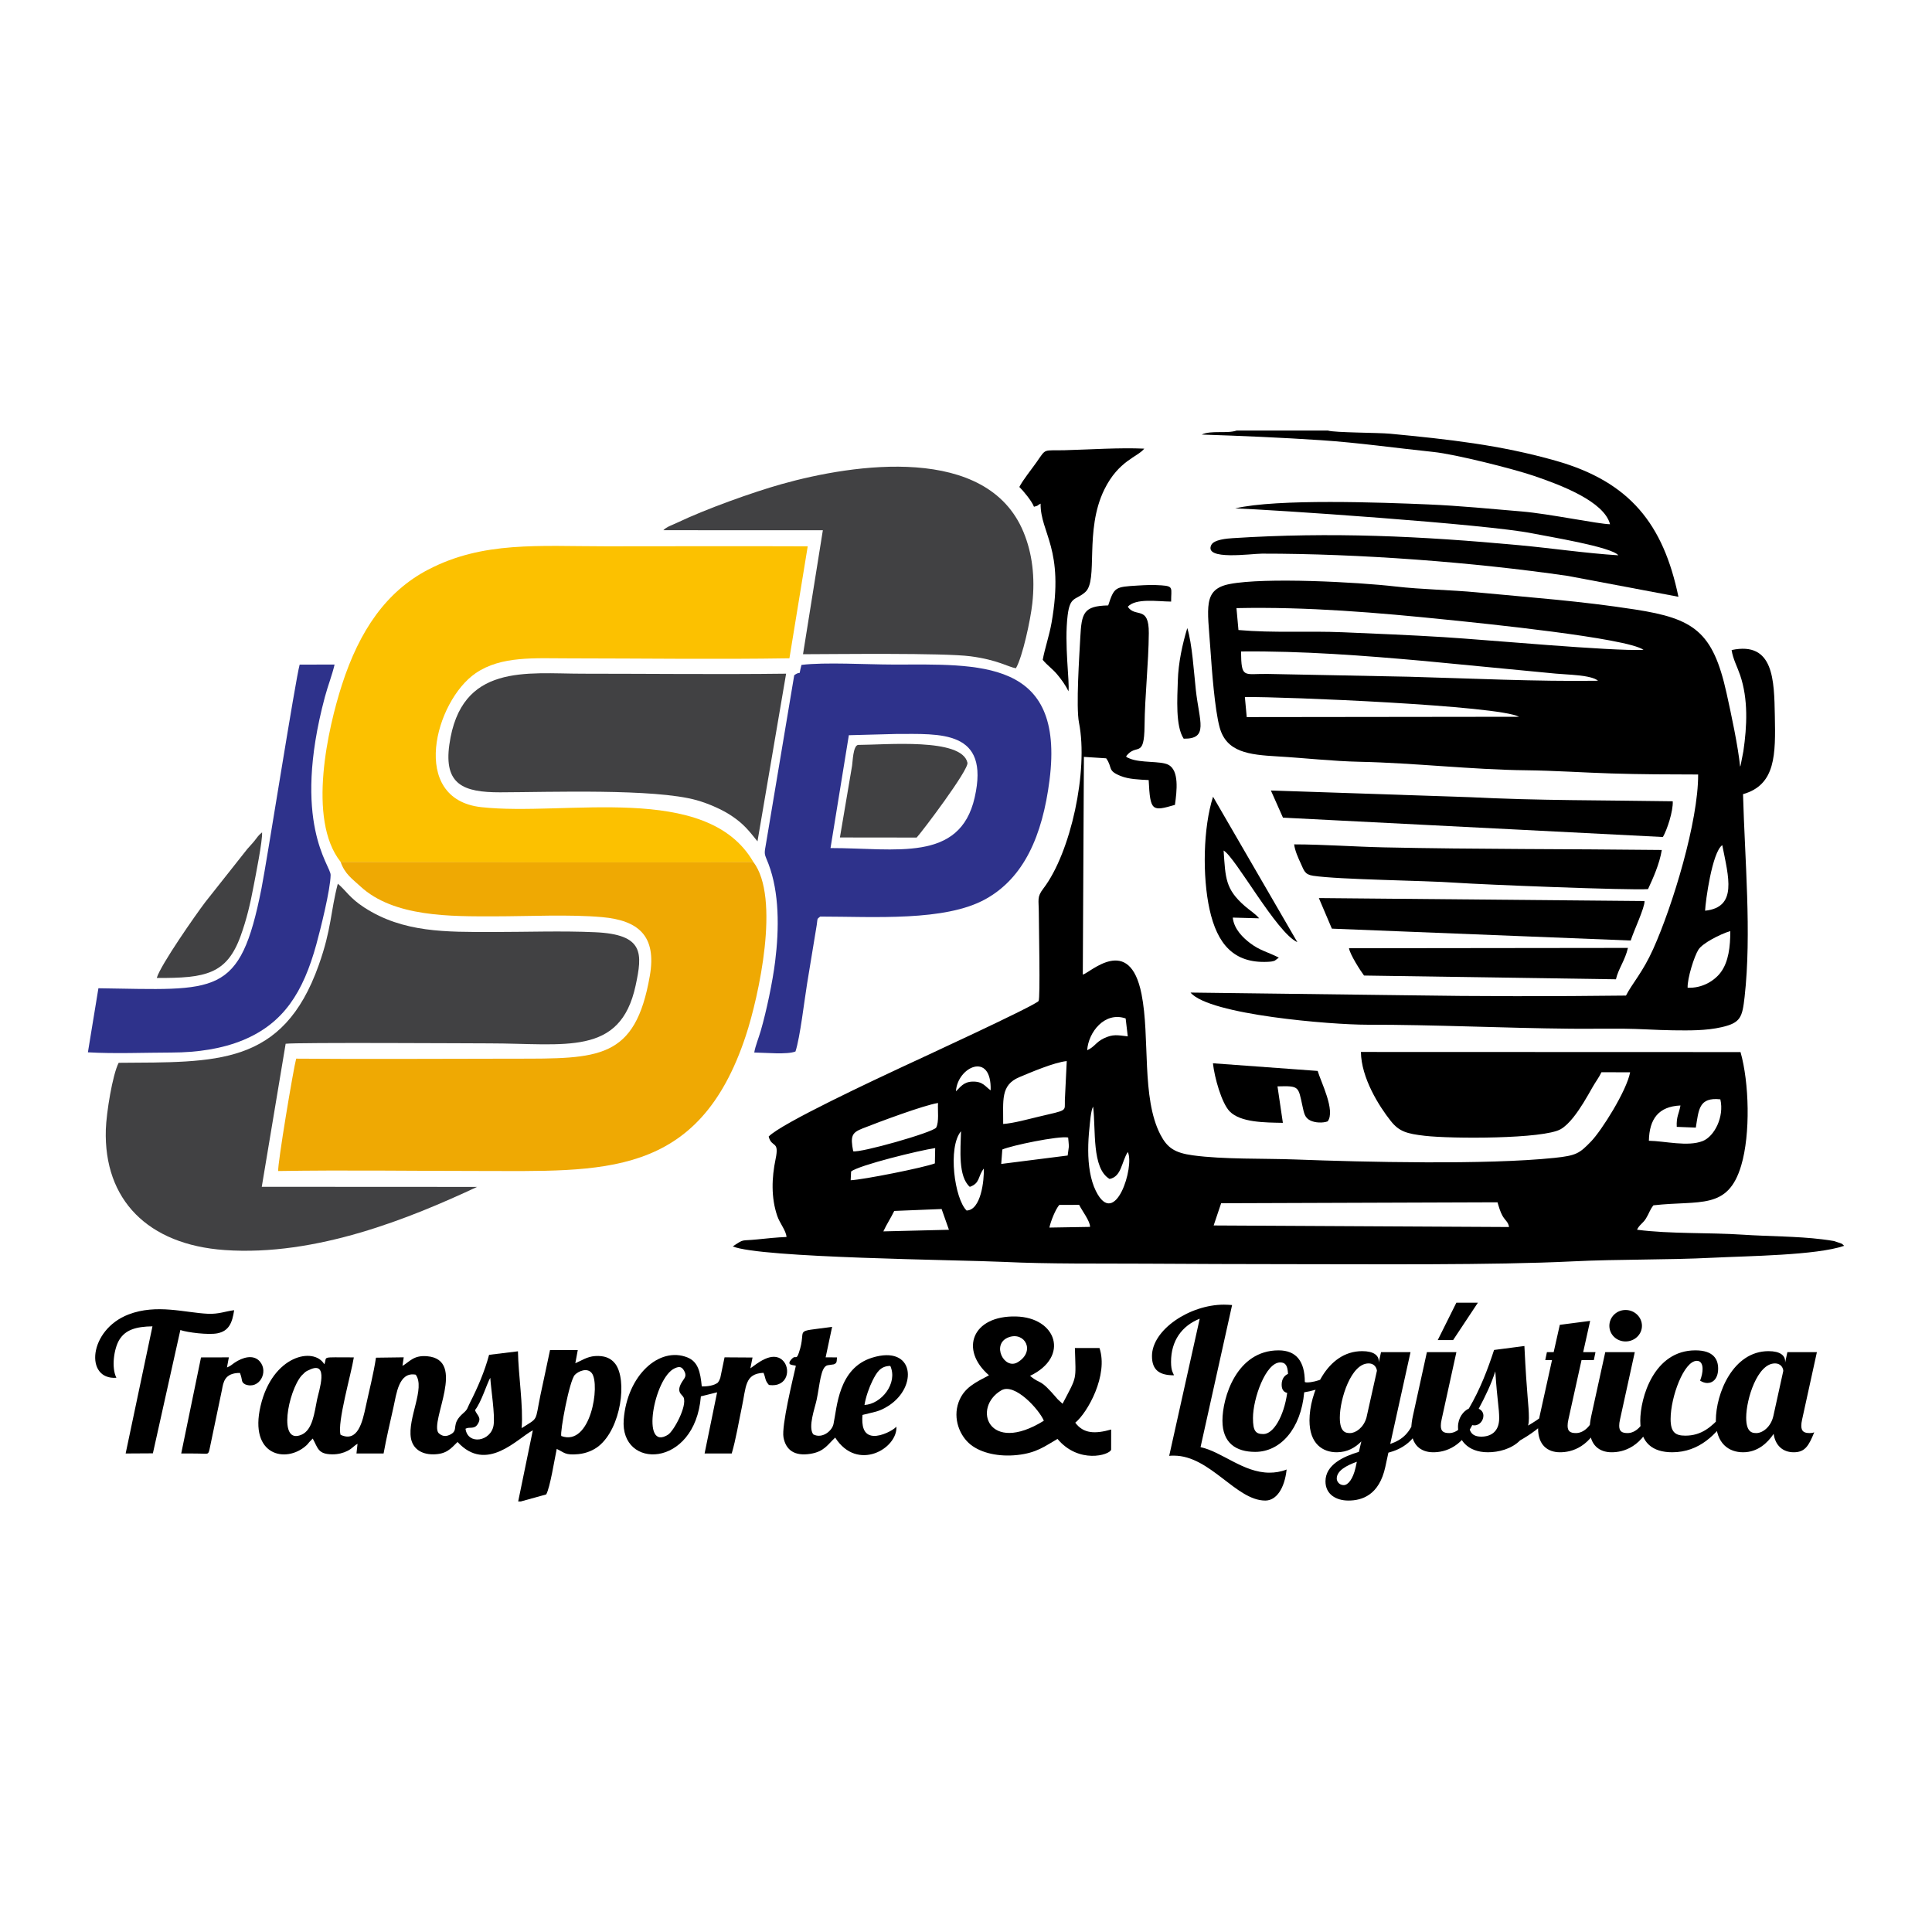 <svg xmlns="http://www.w3.org/2000/svg" xmlns:xlink="http://www.w3.org/1999/xlink" xmlns:xodm="http://www.corel.com/coreldraw/odm/2003" xml:space="preserve" width="1080px" height="1080px" style="shape-rendering:geometricPrecision; text-rendering:geometricPrecision; image-rendering:optimizeQuality; fill-rule:evenodd; clip-rule:evenodd" viewBox="0 0 1080 1080"> <defs> <style type="text/css"> .fil0 {fill:black} .fil4 {fill:#2E328B} .fil3 {fill:#414143} .fil1 {fill:#EFA903} .fil2 {fill:#FCC100} .fil5 {fill:black;fill-rule:nonzero} </style> </defs> <g id="Camada_x0020_1">  <g id="_2537615071872"> <path class="fil0" d="M526.37 675.85l4.09 11.6 -36.66 0.9c1.72,-3.76 4.19,-7.51 6.09,-11.43l26.48 -1.07zm60.25 10.37c0.74,-3.54 3.35,-10.13 5.52,-12.66l11.11 -0.04c1.54,3.2 6.24,9.21 6.08,12.32l-22.71 0.38zm250.49 -14.13c0.78,2.59 1.57,5.47 2.87,7.69 1.49,2.54 3.19,3.33 3.58,6.13l-165.12 -0.87 4.18 -12.42 154.49 -0.53zm-296.77 4.6c-6.74,-6.52 -10.66,-35.31 -3.13,-44.32 -0.27,10.42 -1.66,25.26 4.91,31.09 5.87,-2.05 4.41,-5.83 7.82,-10.21 0.27,6.61 -1.58,23.22 -9.6,23.44zm-64.57 -21.81c4.53,-3.6 38.38,-11.86 47,-13.1l-0.17 8.56c-6.19,2.38 -39.92,9.1 -47.07,9.43l0.24 -4.89zm154.67 -10.92c3.97,7.84 -7.08,43.67 -17.88,21.72 -3.05,-6.21 -4.22,-14.38 -4.24,-22.52 -0.01,-4.42 0.24,-8.5 0.71,-12.88 0.26,-2.39 0.74,-9.53 2.03,-11.7 1.6,12.75 -0.9,34.55 9.21,40.46 6.7,-1.3 6.61,-9.47 10.17,-15.08zm-70.14 -1.38c4.9,-2.2 31.43,-7.74 36.8,-6.71 0.14,1.55 0.35,3.41 0.42,4.94l-0.69 5.13 -37.14 4.71 0.61 -8.07zm-83.36 0.98c-1.67,-8.59 -0.73,-10.38 5.2,-12.74 9.47,-3.75 34.32,-13.02 42.22,-14.24 -0.27,4.14 0.68,10.47 -1.03,13.76 -1.94,2.77 -42.59,14.27 -46.39,13.22zm471.03 -13.22c1.65,-10 1.64,-17.11 13.71,-15.81 2.29,9.85 -3.38,20.79 -9.89,23.33 -8.38,3.28 -21.03,-0.01 -30.06,-0.17 0.27,-12.19 5.37,-19.17 17.66,-19.72 -0.89,4.92 -2.34,6.13 -2.08,11.95l10.66 0.42zm-387.19 -2.03c0.12,-13.08 -1.62,-21.72 9.05,-26.18 6.16,-2.58 19.5,-8.31 26.49,-8.98l-1.06 21.87c-0.17,6.4 1.98,5.3 -14.93,9.28 -5.67,1.34 -13.61,3.58 -19.55,4.01zm-26.4 -18.25c0.75,-13.63 20.04,-22.67 19.4,-0.56 -3.04,-2.08 -4.24,-5.02 -10.11,-4.88 -5.05,0.12 -6.86,3.13 -9.29,5.44zm73.36 -22.97c0.66,-10.1 9.78,-21.79 21.5,-17.78l1.19 10.02c-5.82,-0.66 -8.22,-1.37 -13.46,1.14 -4.35,2.09 -5.08,4.75 -9.23,6.62zm22.69 -247.93c4.6,-4.9 16.37,-2.95 24.23,-2.87 -0.02,-7.49 1.59,-8.6 -5.4,-9.08 -4.99,-0.35 -8.45,-0.18 -13.39,0.12 -12.48,0.75 -13.02,0.82 -16.38,11.1 -13.87,0.3 -14.87,4.26 -15.6,17.91 -0.52,9.85 -2.48,38.8 -0.73,47.63 5.33,26.86 -4.58,72.64 -19.93,92.74 -3.69,4.83 -2.54,6.14 -2.52,13.59 0.01,7.77 0.87,47.66 -0.12,49.24 -1.54,2.46 -67.83,32.94 -76.5,37 -13.71,6.42 -67.48,31.45 -74.4,38.8 1.72,6.58 6.09,1.93 3.87,12.58 -2.17,10.43 -2.58,21.48 0.91,31.74 1.44,4.26 4.9,8.11 5.2,11.81 -5.48,0.23 -11.2,0.83 -16.66,1.39 -9.15,0.93 -6.69,-0.53 -13.39,3.88 15.26,6.51 126.5,7.49 151.23,8.66 25.84,1.23 53.72,0.85 79.74,1 26.57,0.14 53.14,0.27 79.71,0.27 46.23,-0.01 114.18,0.64 158.63,-1.55 26.06,-1.29 52.61,-0.73 78.69,-2.05 19.38,-0.98 57.75,-1.3 73.24,-6.64 -0.68,-0.7 -0.36,-0.55 -1.44,-1.26l-4.15 -1.41c-1.92,-0.37 -4.64,-0.72 -6.73,-0.98 -14.18,-1.75 -29.73,-1.61 -44.38,-2.59 -19.09,-1.27 -40.35,-0.33 -59.05,-2.76 1.28,-2.79 3.25,-3.49 4.97,-6.25 1.8,-2.88 2.12,-4.8 4.19,-7.4 25.97,-2.94 41.6,2.83 49.06,-22.21 5.29,-17.72 4.45,-46.54 -0.37,-63.45l-212.2 -0.07c0.2,14.6 10.09,30.26 16.7,38.6 4.7,5.94 9.02,7.11 19.01,8.27 14.91,1.73 66.42,1.83 75.99,-3.71 4.87,-2.82 9.52,-9.64 12.67,-14.71 1.77,-2.84 3.56,-6.02 5.18,-8.88 1.62,-2.85 3.81,-5.76 4.91,-8.23l16.03 0.02c-1.98,10.49 -16.03,32.65 -21.79,38.61 -6.54,6.76 -8.2,7.95 -20.53,9.24 -37.92,3.98 -106.87,2.34 -144.7,0.9 -17.95,-0.68 -40.17,0.03 -57.41,-2.32 -10.19,-1.38 -14.33,-4.23 -18.14,-11.56 -10.71,-20.61 -5.73,-54.29 -10.55,-78.55 -6.7,-33.81 -28.75,-11.88 -32.84,-10.92l0.62 -121.71 12.46 0.8c3.76,5.38 0.46,6.82 8.09,9.88 4.52,1.82 10.11,2 15.66,2.28 0.86,17.5 1.81,17.6 14.68,13.87 1.09,-7.82 2.45,-19.32 -3.74,-22.45 -4.39,-2.22 -15.5,-0.87 -21.55,-3.46 -2.79,-1.19 -1.27,-0.6 -2.02,-1.24 5.83,-7.71 10.15,1.83 10.32,-17.2 0.15,-16.37 2.25,-34.78 2.38,-51.6 0.12,-15.87 -7.5,-8.4 -11.76,-14.82z"></path> <path class="fil0" d="M943.39 552.14c-0.2,-5.24 3.72,-17.72 6.08,-21.34 2.34,-3.58 11.96,-8.55 17.78,-10.33 0.01,8.83 -1,17.1 -5.22,22.9 -3.57,4.91 -10.54,9.18 -18.64,8.77zm9.77 -43.05c0.19,-5.11 3.93,-32.8 9.6,-36.65 3.53,17.98 8.59,34.73 -9.6,36.65zm-257.27 -119.45c22.08,-0.24 141.9,4.75 153.24,11.04l-152.2 0.18 -1.04 -11.22zm-2.15 -25.47c34.53,-0.34 68.73,2.3 102.44,5.32l73.46 7.06c6.39,0.63 19.79,0.68 23.68,3.99 -34.41,0.49 -71.23,-1.31 -105.81,-2.25l-78.93 -1.56c-13.36,-0.2 -14.67,2.89 -14.84,-12.56zm-2.55 -24.23c39.61,-0.85 79.2,2.54 117.92,6.51 18.67,1.91 100.54,10.14 109.64,16.83 -17.8,0.83 -87.9,-5.65 -111.73,-7.12 -18.7,-1.16 -37.59,-1.92 -56.32,-2.72 -19.74,-0.84 -38.5,0.5 -58.4,-1.25l-1.11 -12.25zm258.08 93.01c0.12,26.14 -14.19,73.26 -25.14,97.59 -5.87,13.05 -11.65,19.09 -15.2,25.99 -40.74,0.49 -82.25,0.48 -122.98,-0.17l-120.44 -1.51c10.44,12.5 79.08,17.99 98.55,17.97 38.16,-0.03 76.16,1.89 114.1,2.24 9.64,0.09 19.28,-0.08 28.92,-0.02 9.51,0.07 18.95,0.8 28.11,0.91 9.23,0.11 18.52,0.24 27.2,-1.75 10.64,-2.43 11.56,-5.5 12.85,-16.92 4,-35.46 0.08,-77.21 -0.88,-113.34 18.39,-5.18 18.21,-22.33 17.78,-43.83 -0.39,-19.76 -0.51,-41.75 -24.16,-36.73 0.73,4.96 3.17,9.35 4.76,14.03 4.59,13.52 3.86,28.51 1.81,42.55l-1.56 7.97c-0.06,0.15 -0.15,0.43 -0.25,0.63 -1.2,-11.69 -4.96,-29.2 -7.61,-41.17 -7.61,-34.29 -18.14,-41.58 -51.06,-46.67 -31.14,-4.81 -57.08,-6.59 -88.19,-9.56 -14.8,-1.42 -31.12,-1.61 -45.9,-3.32 -21,-2.44 -72.92,-5.2 -92.62,-1.36 -15.11,2.95 -12.32,13.22 -10.76,36.14 0.79,11.7 2.45,34.05 5.18,43.99 3.81,13.94 16.39,15.29 32.28,16.22 15.13,0.88 30.97,2.7 46.06,3.01 30.85,0.65 62.35,4.41 93.02,4.75 15.54,0.17 31.91,1.29 47.7,1.78 16.17,0.51 32.22,0.55 48.43,0.58z"></path> <path class="fil1" d="M421.08 481.78c-61.63,0 -167.51,0 -230.68,0 2.38,6.85 6.45,9.44 11,13.66 18.75,17.41 51.18,16.8 75.01,16.8 18.77,0 42.09,-1.19 60.19,0.44 20.25,1.82 30.57,10.41 26.65,32.85 -8.17,46.86 -28.4,46.27 -75.9,46.27 -40.55,0 -81.26,0.34 -121.79,-0.01 -1.57,5.69 -10.53,59.44 -10.04,62.82 37.23,-0.62 75,-0.03 112.3,-0.03 68.96,0 122.69,4.53 149.12,-75.69 7.14,-21.67 19.48,-77.18 4.14,-97.11z"></path> <path class="fil2" d="M190.4 481.78c48.32,0 179.16,0.61 230.68,0 -26.07,-44.94 -105,-25.32 -152.1,-30.58 -40.39,-4.51 -25.8,-59.33 -3.07,-74.89 14.26,-9.76 32.99,-8.29 52.7,-8.28 40.74,0.02 81.98,0.62 122.68,-0.04l10.23 -62.59c-37.52,-0.15 -75.06,-0.02 -112.59,-0.01 -37.83,0 -68.9,-2.98 -99.63,13.06 -23.33,12.18 -38.38,34.01 -48.16,64.37 -7.64,23.69 -19.64,75.12 -0.74,98.96z"></path> <path class="fil3" d="M159.68 583.47c6.07,-0.83 104.73,-0.22 113.61,-0.22 42.78,0 73.48,7.4 82.03,-32.35 3.85,-17.93 4.83,-28.54 -22.62,-29.78 -18.43,-0.84 -38.46,-0.13 -57.07,-0.13 -26.32,0 -50.25,0.44 -72.03,-13.71 -8.17,-5.31 -10.12,-9.4 -14.76,-13.29 -4.17,16 -3.43,25.16 -10.65,45.47 -20.12,56.65 -57.39,54.22 -111.85,54.65 -3.45,6.64 -6.89,28 -7.18,37.29 -1.22,39.31 23.5,64.35 66.38,67.38 51.34,3.62 103.81,-17.84 141.16,-35.29l-120.37 -0.06 13.35 -79.96z"></path> <path class="fil4" d="M464.26 474.07l10.25 -63.08 26.19 -0.69c24.86,0 52.78,-2.5 44.15,35.52 -8.28,36.45 -44.09,28.24 -80.59,28.25zm-20.28 -96.62l-15.64 93.33c-1.38,7.62 -1.09,5.98 1.26,12.18 6.06,15.98 6.01,36.09 3.71,54.52 -1.4,11.29 -4.86,27.78 -8.07,38.82 -1.2,4.13 -3,8.39 -3.61,12.06 6,0.08 18.52,1.3 23.05,-0.58 2.62,-8.1 4.88,-28.09 6.5,-37.98l5.39 -32.78c0.54,-3.36 -0.16,-3.14 1.93,-4.65 30.04,0.02 69.74,2.82 92.39,-9.74 21.38,-11.85 31.81,-35.2 35.8,-66.55 8.68,-68.22 -39.63,-64.59 -87.55,-64.59 -14.22,0 -38.06,-1.43 -51.12,0.2 -2.02,7.62 0.57,2.48 -4.04,5.76z"></path> <path class="fil3" d="M370.8 296.39l89.18 0.02 -11.09 69.3c17.46,-0.03 78.58,-0.82 93.63,1.16 15.37,2.02 21.32,6.1 25.39,6.68 3.73,-6.44 8.15,-27.01 9.16,-36.18 1.61,-14.67 0,-28.05 -4.93,-39.96 -20.34,-49.21 -94.61,-38.22 -135.26,-26.78 -16.25,4.57 -42.44,13.97 -58.22,21.51 -3.06,1.46 -5.98,2.3 -7.86,4.25z"></path> <path class="fil3" d="M423.44 470.33l16 -93.74c-37.88,0.47 -75.98,0.01 -113.79,0.01 -31.26,0 -68.07,-6.01 -74.47,39.71 -3.11,22.29 7.93,26.63 28.35,26.6 27.53,-0.05 86.26,-2.22 109.89,4.4 6.86,1.93 14.58,5.41 19.46,8.69 6.96,4.66 9.72,8.33 14.56,14.33z"></path> <path class="fil4" d="M55.01 552.44l-5.87 35.81c14.72,0.87 31.83,0.16 46.75,0.13 14.66,-0.03 28.37,-2.16 39.9,-6.92 22.84,-9.42 33.71,-26.9 41.04,-53.52 2.28,-8.31 7.9,-30.66 7.99,-38.86 0.05,-5.28 -22.02,-28.96 -3.23,-99.4 1.7,-6.35 4.09,-12.32 5.44,-18.2l-19.52 0.05c-2.3,8.01 -18.27,109.54 -21.32,125 -12.09,61.23 -24.63,56.83 -91.18,55.91z"></path> <path class="fil0" d="M742.33 240.69l-51.08 0c-5.43,1.86 -14.26,-0.28 -19.47,2.23 22.19,0.73 44.58,1.69 66.51,3.14 20.96,1.38 42.07,4.42 63.05,6.59 12.05,1.25 44.31,9.34 56.17,13.38 14.85,5.05 39.23,14.22 42.51,27.02 -6.38,-0.08 -34.17,-5.86 -49.15,-7.12 -17.53,-1.47 -34.59,-3.19 -52.45,-3.95 -25.84,-1.09 -84.6,-3.31 -107.95,2.22 18.15,0.53 140.91,8.79 166.18,13.97 7.92,1.62 44.49,7.54 47.99,12.25 -18.43,-1.17 -36.92,-3.94 -55.38,-5.65 -55.04,-5.1 -104.98,-7.47 -160.22,-3.93 -2.99,0.19 -10.49,0.76 -11.95,3.85 -4.13,8.74 22.34,4.81 28.36,4.8 54.04,-0.04 118.1,4.74 171.14,12.48l61.66 11.63c-8.45,-40.65 -27.09,-64.22 -68.4,-76 -31.28,-8.92 -60.49,-12.05 -92.68,-15.14 -6.79,-0.65 -31.16,-0.57 -34.84,-1.77z"></path> <path class="fil0" d="M265.52 788.29c3.6,-4.54 6.6,-14.77 8.55,-18.09 0.43,6.67 2.7,20.67 1.86,26.42 -1.35,9.19 -14.45,11.41 -15.71,2.05 2.27,-1.26 4.79,0.51 6.73,-2.44 2.53,-3.85 -0.21,-4.86 -1.43,-7.94zm48.23 14.45c-0.74,-2.42 4.5,-30.88 7.58,-34.17 1.87,-2.01 7,-4.32 9.54,-0.91 4.73,6.36 -0.61,41.21 -17.12,35.08zm-140.96 -36.91c11.45,-5.71 5.39,11.95 4.46,16.51 -1.52,7.53 -2.5,16.87 -8.56,19.61 -13.57,6.12 -7.61,-24.26 -0.12,-32.98 0.29,-0.34 1.81,-1.79 1.99,-1.92 1.32,-0.97 0.7,-0.46 2.23,-1.22zm116.88 73.48l1.52 0 14.14 -3.92c2.18,-3.83 4.66,-19.68 5.89,-25.43 4.3,1.98 4.49,3.64 12.1,2.91 4.66,-0.44 8.69,-2.35 11.31,-4.44 12.59,-10.07 16.11,-37.06 9.32,-46.05 -2.57,-3.41 -6.38,-4.65 -11.22,-4.34 -4.64,0.31 -7.67,2.59 -11.12,4.02l1.37 -7.36 -15.51 0.01c-1.66,8.17 -3.61,16.71 -5.35,25.12 -3.15,15.31 -0.88,12.35 -10.52,18.51 0.99,-12.33 -1.81,-29.3 -2.06,-42.95l-16.14 1.97c-2.5,9.37 -6.43,18.43 -10.69,26.78 -1.57,3.08 -1.19,3.62 -3.66,5.76 -7.35,6.35 -2.4,9.24 -6.96,11.83 -2.66,1.52 -4.91,1.31 -6.99,-0.71 -4.9,-6.6 16.01,-40.95 -6.33,-42.88 -7.65,-0.66 -9.75,3.11 -13.79,5.4l0.7 -4.79 -15.51 0.21c-1.3,8.77 -3.84,18.59 -5.68,27.18 -1.85,8.68 -4.48,20.41 -14.11,15.93 -2,-6.79 5.94,-33.93 7.41,-43.28 -19.41,0.01 -14.55,-0.73 -16.5,3.85 -5.85,-9.94 -29,-5.04 -35.63,23.3 -6.53,27.9 14.26,32.15 25.39,22.24 1.1,-0.97 0.96,-1.02 1.84,-2.03l1.93 -1.99c2.97,5.39 2.87,8.74 10.93,8.83 3.26,0.03 6.17,-0.76 8.51,-1.94 2.9,-1.48 3.3,-2.67 5.6,-3.94l-0.59 5.39 15.16 0c1.51,-8.4 3.68,-17.62 5.5,-25.77 1.7,-7.58 2.98,-20.05 12.46,-18.27 5.49,7.56 -4.65,24.33 -2.68,35.5 1.02,5.75 5.66,9.03 12.32,9.03 7.51,0 9.97,-3.17 13.74,-6.91 16.22,17.65 33.42,-1.97 42.08,-6.52l-8.18 39.75z"></path> <path class="fil0" d="M773.44 473.68c-16.68,-0.37 -33.37,-1.64 -50.01,-1.67 0.43,3.51 2.37,7.79 3.62,10.46 1.94,4.15 2.17,6.36 7.01,7.09 14.87,2.22 61.72,2.6 79.94,3.9 14.08,1 96.85,4.32 107.26,3.56 2.85,-6.17 6.4,-14.01 7.7,-21.88 -51.72,-0.6 -103.83,-0.34 -155.52,-1.46z"></path> <path class="fil0" d="M717.18 457.07l212.39 10.82c2.3,-3.94 5.77,-14.32 5.51,-19.97 -37.24,-0.6 -76.39,-0.36 -113.41,-2.29l-111.23 -3.73 6.74 15.17z"></path> <path class="fil0" d="M583.52 794.2c-31.07,19.28 -40.27,-7.4 -23.76,-17 7.51,-4.37 21.23,10.86 23.76,17zm-19.71 -46.64c9.04,-3.38 15.21,7.8 5.13,13.92 -7.56,4.6 -15.05,-10.22 -5.13,-13.92zm11.99 21.55c22.25,-10.62 14.88,-32.65 -7.87,-33.19 -24.47,-0.58 -31.63,18.57 -15.08,32.88 -7.56,4.01 -14.02,6.9 -16.97,15 -3.4,9.34 0.74,19.03 6.7,23.76 6.04,4.79 15.87,6.89 26.01,5.81 10.9,-1.15 15.5,-4.95 22.56,-9 11.78,14.08 29.06,9.08 29.98,6.03l0.01 -11.29c-8.93,2.53 -15.48,2.38 -20.06,-3.82 6.9,-5.62 18.62,-26.63 13.53,-41.75l-13.74 0.01c0.52,18.69 1.43,15.21 -6.89,31.16l-2.66 -2.45c-10.84,-12.7 -8.93,-7.67 -15.52,-13.15z"></path> <path class="fil0" d="M737.25 502.03l7.27 17.09 167.07 6.64c1.44,-4.85 7.96,-18.54 7.71,-22.07l-182.05 -1.66z"></path> <path class="fil0" d="M569.82 272.21c2.03,1.97 6.94,7.78 8.18,11.07 3.17,-0.81 1.27,-0.53 3.7,-1.75 -0.16,16.54 13.47,25.13 6.12,66.63 -1.31,7.39 -3.78,14.34 -4.93,20.69 2.62,3.19 5.31,4.85 8.11,8.19 2.13,2.55 4.73,6.02 6.26,9.41 0.81,-4.87 -2.44,-26.36 -0.43,-42.55 1.34,-10.8 4.47,-8.19 9.82,-12.9 7.49,-6.59 -0.64,-34.32 10.67,-57.34 8.01,-16.3 18.74,-18.23 22.32,-22.86 -13.87,-0.64 -30.25,0.5 -44.38,0.87 -12.45,0.32 -10.22,-1.33 -15.87,6.76 -2.72,3.88 -7.55,9.83 -9.57,13.78z"></path> <path class="fil3" d="M469.52 468.15l42.9 0.05c2.9,-3.09 29.26,-37.95 28.39,-41.83 -3.17,-14.09 -45.63,-9.99 -61.21,-9.96 -2.78,0.65 -2.91,9.5 -3.29,11.67l-6.79 40.07z"></path> <path class="fil0" d="M377.16 764.89c2.55,-1.16 3.95,-0.95 5.25,1.35 1.45,2.55 0.51,3.82 -0.41,5.13 -4.87,6.9 -0.61,8.01 0.15,9.84 2.03,4.86 -5.52,18.76 -8.7,20.78 -15.49,9.83 -7.86,-31.85 3.71,-37.1zm43.5 -6.03l-15.63 -0.1 -2.37 11.41c-0.17,0.55 -0.45,1.14 -0.72,1.72l-0.67 1.02c-2.07,1.6 -5.7,2.19 -8.98,2.1 -0.78,-8.09 -2.07,-13.81 -8.03,-16.2 -15.7,-6.27 -33.64,9.95 -35.59,34.68 -2.23,28.26 39.86,27.42 43.12,-12.92l9.08 -2.25 -7 34.18 15.16 0.01c2.32,-7.78 3.92,-17.66 5.62,-25.66 2.51,-11.8 1.6,-18.91 12.15,-19.44 1.4,3.32 0.64,4.01 3.01,6.78 10.74,1.57 12.47,-9.37 7.62,-13.83 -5.92,-5.45 -14.74,2.33 -17.97,4.54l1.2 -6.04z"></path> <path class="fil0" d="M483.25 785.39c0.71,-4.52 2.74,-10.15 4.55,-13.71 2.21,-4.33 4.32,-8.11 9.89,-8.12 4.33,9.7 -4.97,21.31 -14.44,21.83zm-18.09 -43.67c-23.15,3.22 -13.62,0.04 -18.6,14.53 -1.5,4.37 -1.7,0.95 -3.93,3.36 -3.65,3.93 1.1,3.26 2.26,3.9 -1.69,7.49 -8.08,33.55 -6.91,39.99 1.32,7.22 6.32,10.58 14.98,9.21 7.78,-1.22 9.63,-5.12 13.92,-9.08 12.43,19.39 34.93,6.07 34.21,-6.11 -1.77,2.03 -8.34,5.47 -12.9,5.15 -5.78,-0.42 -6.5,-5.97 -6.07,-11.71 6.65,-1.75 9.05,-1.62 14.42,-5.02 16.76,-10.63 14.73,-34.34 -8.99,-26.99 -19,5.88 -19.6,27.78 -21.63,37.13 -0.85,3.95 -6.44,8.36 -11.33,5.73 -2.96,-4.17 0.82,-14.28 1.9,-19.24 1.85,-8.53 2.17,-18.56 6.17,-19.39l3.46 -0.51c1.69,-0.74 1.56,-1.11 1.76,-3.88l-6.34 -0.03 3.62 -17.04z"></path> <path class="fil0" d="M903.32 547.43c1.36,-5.94 5.1,-10.53 6.71,-17.54l-155.93 0.18c0.53,3.46 6.41,12.65 8.4,15.26l140.82 2.1z"></path> <path class="fil0" d="M100.82 743.5c4.02,1.38 15.69,2.81 20.67,1.84 6.64,-1.29 8.37,-6.12 9.4,-12.93 -4.9,0.59 -8.57,2.26 -14.61,2 -12.73,-0.56 -28.67,-5.67 -44.43,0.38 -22.34,8.59 -24.6,36.71 -6.79,35.39 -2.91,-5.76 -1.31,-16.29 1.57,-21.1 3.42,-5.71 9.35,-7.51 18.6,-7.65l-14.99 71.08 15.23 -0.09 15.35 -68.92z"></path> <path class="fil3" d="M87.63 546.69c27.23,0.13 39.13,-2.01 46.91,-23.56 3.29,-9.11 5.36,-17.81 7.25,-27.91 1.1,-5.83 5.01,-25.11 4.71,-29.92 -2.11,1.66 -2.72,2.81 -4.21,4.69 -1.4,1.76 -2.61,2.91 -4.01,4.56l-23.48 29.67c-5.12,6.71 -25.09,35.23 -27.17,42.47z"></path> <path class="fil0" d="M703.87 513.35c-2.02,-2.46 -5.36,-4.55 -7.94,-6.79 -10.92,-9.51 -10.88,-15.52 -11.92,-31.11 6.69,3.82 29.63,46.11 41.22,51.22l-47.13 -81.29c-5.57,17.35 -6.01,44.55 -1.95,62.97 4.26,19.29 13.45,30.22 32.46,29.32 1.67,-0.08 2.83,-0.18 4.03,-0.68l2.24 -1.68c-6.42,-3.26 -10.58,-3.91 -16.12,-8.14 -3.63,-2.77 -8.93,-7.6 -9.64,-14.23l14.75 0.41z"></path> <path class="fil0" d="M736.59 598.66l-58.55 -4.28c0.84,7.91 4.85,22.3 9.39,26.93 6.1,6.2 19.55,6.17 29.7,6.36l-3 -20.38c12.25,-0.35 11.56,0.03 13.94,10.92 0.9,4.13 1.29,6.61 4.38,8.14 2.71,1.34 6.99,1.5 9.73,0.5 4.5,-6.01 -3.85,-22.13 -5.59,-28.19z"></path> <path class="fil0" d="M127.93 758.77l-15.56 0.04 -11.07 53.71c3.44,-0.04 6.85,-0.02 10.29,0.04 5.01,0.09 4.86,0.86 5.75,-3.38l6.75 -32.33c0.75,-3.95 1.33,-9.4 10.04,-9.37 1.7,4.32 0.38,5.04 3.05,6.44 7.77,2.95 13.15,-7.03 8.05,-12.87 -3.57,-4.09 -9.66,-2.34 -14.23,0.81 -1.79,1.24 -1.94,1.65 -4.12,2.57l1.05 -5.66z"></path> <path class="fil0" d="M661.69 412.93c14.12,0.21 8.72,-9.57 6.78,-27.3 -1.11,-10.1 -2.02,-25.65 -4.77,-34.54 -2.69,8.85 -5.02,19.43 -5.29,29.48 -0.27,9.65 -1.39,25.33 3.28,32.36z"></path> <path class="fil5" d="M688.75 729.53c-1.49,-0.11 -2.97,-0.22 -4.58,-0.22 -19.13,0 -40.21,14.05 -40.21,28.76 0,7.96 4.36,10.73 12.26,10.73 -0.12,-1 -1.6,-1.88 -1.6,-7.52 0,-11.84 6.07,-20.14 16.03,-24.12l-17.06 76.66c0.91,-0.11 1.71,-0.11 2.63,-0.11 20.28,0 34.71,25.11 51.09,25.11 6.19,0 10.77,-6.74 11.92,-17.36 -3.32,1.32 -6.53,1.77 -9.62,1.77 -14.55,0 -26.58,-11.73 -38.5,-14.27l17.64 -79.43zm25.99 25.33c-23.6,0 -31.39,26.55 -31.39,39.27 0,12.61 7.67,17.48 18.33,17.48 14.09,0 25.54,-12.83 27.38,-33.3 8.36,-1.33 15.92,-4.64 20.28,-9.18l-1.04 -2.99c-4.92,3.32 -12.37,6.64 -17.64,6.64 -0.34,0 -0.8,0 -1.26,-0.22 0,-11.61 -4.81,-17.7 -14.66,-17.7zm-8.48 46.79c-4.35,0 -5.84,-1.66 -5.84,-8.96 0,-10.84 7.1,-31.08 15.23,-31.08 2.98,0 4.13,1.77 4.36,6.41 -2.06,0.89 -3.55,2.88 -3.55,5.98 0,2.21 0.68,4.09 3.09,4.65 -1.83,13.05 -7.68,23 -13.29,23l0 0zm65.74 -45.79l-1.26 5.75 0 -0.66c0,-3.21 -2.75,-5.65 -9.28,-5.65 -19.94,0 -29.45,23.79 -29.45,38.72 0,13.17 7.45,17.81 15.24,17.81 5.96,0 10.43,-2.65 13.75,-6.08l-1.38 5.86c-8.59,2.55 -18.67,7.19 -18.67,16.48 0,7.19 5.84,10.73 12.83,10.73 7.56,0 17.19,-2.98 20.62,-18.8l1.72 -7.97c7.1,-1.88 15.81,-6.08 20.28,-20.68l-4.81 0c-3.21,9.62 -7.45,13.38 -14.44,15.82l11.34 -51.33 -16.49 0zm-6.99 6.3c3.66,0 4.58,2.88 4.7,4.1l-5.85 26.21c-1.6,5.64 -6.07,8.63 -9.16,8.63 -2.06,0 -5.73,-0.11 -5.73,-8.63 0,-10.4 6.3,-30.31 16.04,-30.31zm-17.76 64.38c0,-4.42 5.39,-7.3 11.23,-9.4l-0.69 3.21c-1.49,6.53 -4.24,9.85 -6.64,9.85 -2.52,0 -3.9,-2.11 -3.9,-3.66zm50.39 -70.68l-7.79 35.51c-0.58,2.65 -0.92,5.09 -0.92,7.19 0,9.29 5.38,13.27 12.26,13.27 6.18,0 17.53,-2.43 24.06,-20.46l-4.82 0c-1.71,5.53 -5.84,9.73 -10.31,9.73 -3.2,0 -4.69,-0.99 -4.69,-4.09 0,-1 0.11,-2.1 0.45,-3.54l8.25 -37.61 -16.49 0zm6.07 -6.75l8.59 0 13.86 -20.91 -12.03 0 -10.42 20.91zm58.75 42.26c-2.18,1.77 -5.16,3.76 -8.25,5.53 0.34,-1.33 0.45,-2.66 0.45,-4.21 0,-7.3 -1.14,-11.61 -2.51,-40.26l-16.96 2.21c-3.55,10.84 -7.68,21.79 -14.09,32.74 -3.09,1.44 -6.07,5.2 -6.07,10.29 0,6.75 5.04,14.16 16.72,14.16 5.85,0 13.18,-1.77 17.99,-6.64 5.27,-2.98 11.57,-7.19 17.53,-13.82l-4.81 0zm-33.23 0c0,-1.88 -1.14,-3.21 -2.63,-3.87 3.78,-7.08 6.99,-13.72 9.28,-20.91 1.14,17.03 2.17,20.46 2.17,26.21 0,7.75 -4.92,10.29 -9.96,10.29 -5.04,0 -6.99,-2.54 -6.99,-7.74 0.57,1.11 1.95,1.44 3.09,1.44 2.98,0 5.04,-2.77 5.04,-5.42zm42.71 -50.78l-3.43 15.27 -3.78 0 -0.92 4.42 3.78 0 -6.87 31.09c-0.58,2.65 -0.92,5.09 -0.92,7.19 0,9.29 5.38,13.27 12.26,13.27 6.18,0 17.53,-2.43 24.06,-20.46l-4.82 0c-1.71,5.53 -5.84,9.73 -10.31,9.73 -3.2,0 -4.69,-0.99 -4.69,-4.09 0,-1 0.11,-2.1 0.45,-3.54l7.34 -33.19 6.87 0 0.92 -4.42 -6.88 0 3.9 -17.48 -16.96 2.21zm27.7 0.55c0,4.87 4.01,8.74 9.06,8.74 5.04,0 9.16,-3.87 9.16,-8.74 0,-4.86 -4.12,-8.85 -9.16,-8.85 -5.05,0 -9.06,3.99 -9.06,8.85zm-2.29 14.72l-7.79 35.51c-0.57,2.65 -0.91,5.09 -0.91,7.19 0,9.29 5.38,13.27 12.25,13.27 6.19,0 17.53,-2.43 24.06,-20.46l-4.81 0c-1.72,5.53 -5.84,9.73 -10.31,9.73 -3.21,0 -4.7,-0.99 -4.7,-4.09 0,-1 0.12,-2.1 0.46,-3.54l8.25 -37.61 -16.5 0zm53.02 15.93c1.38,0.88 2.75,1.32 4.01,1.32 3.33,0 6.07,-2.65 6.07,-8.07 0,-5.09 -2.52,-10.18 -12.71,-10.18 -23.26,0 -30.82,26.55 -30.82,39.38 0,12.5 7.1,17.59 17.87,17.59 15.24,0 24.98,-10.29 31.51,-20.46l-3.9 0c-5.73,6.3 -11.23,11.17 -20.27,11.17 -5.5,0 -8.25,-1.77 -8.25,-9.29 0,-12.28 7.44,-32.53 14.66,-32.53 2.18,0 3.21,1.77 3.21,4.54 0,1.88 -0.46,4.09 -1.38,6.53l0 0zm48.78 -15.93l-1.26 5.86 0 -0.77c0,-3.21 -2.75,-5.65 -9.28,-5.65 -19.93,0 -29.44,23.79 -29.44,38.72 0,13.17 7.45,17.81 15.24,17.81 8.13,0 13.63,-5.2 17.07,-10.29 0.91,6.42 5.04,10.29 11.23,10.29 6.18,0 8.36,-3.43 11.45,-11.17 -0.8,0.33 -1.49,0.44 -2.52,0.44 -3.21,0 -4.7,-0.99 -4.7,-4.09 0,-1 0.12,-2.1 0.46,-3.54l8.25 -37.61 -16.5 0zm-6.98 6.3c3.66,0 4.69,2.88 4.69,4.21l-5.5 25c-1.37,6.41 -6.18,9.73 -9.5,9.73 -2.07,0 -5.73,-0.11 -5.73,-8.63 0,-10.4 6.3,-30.31 16.04,-30.31z"></path> </g> </g> </svg>